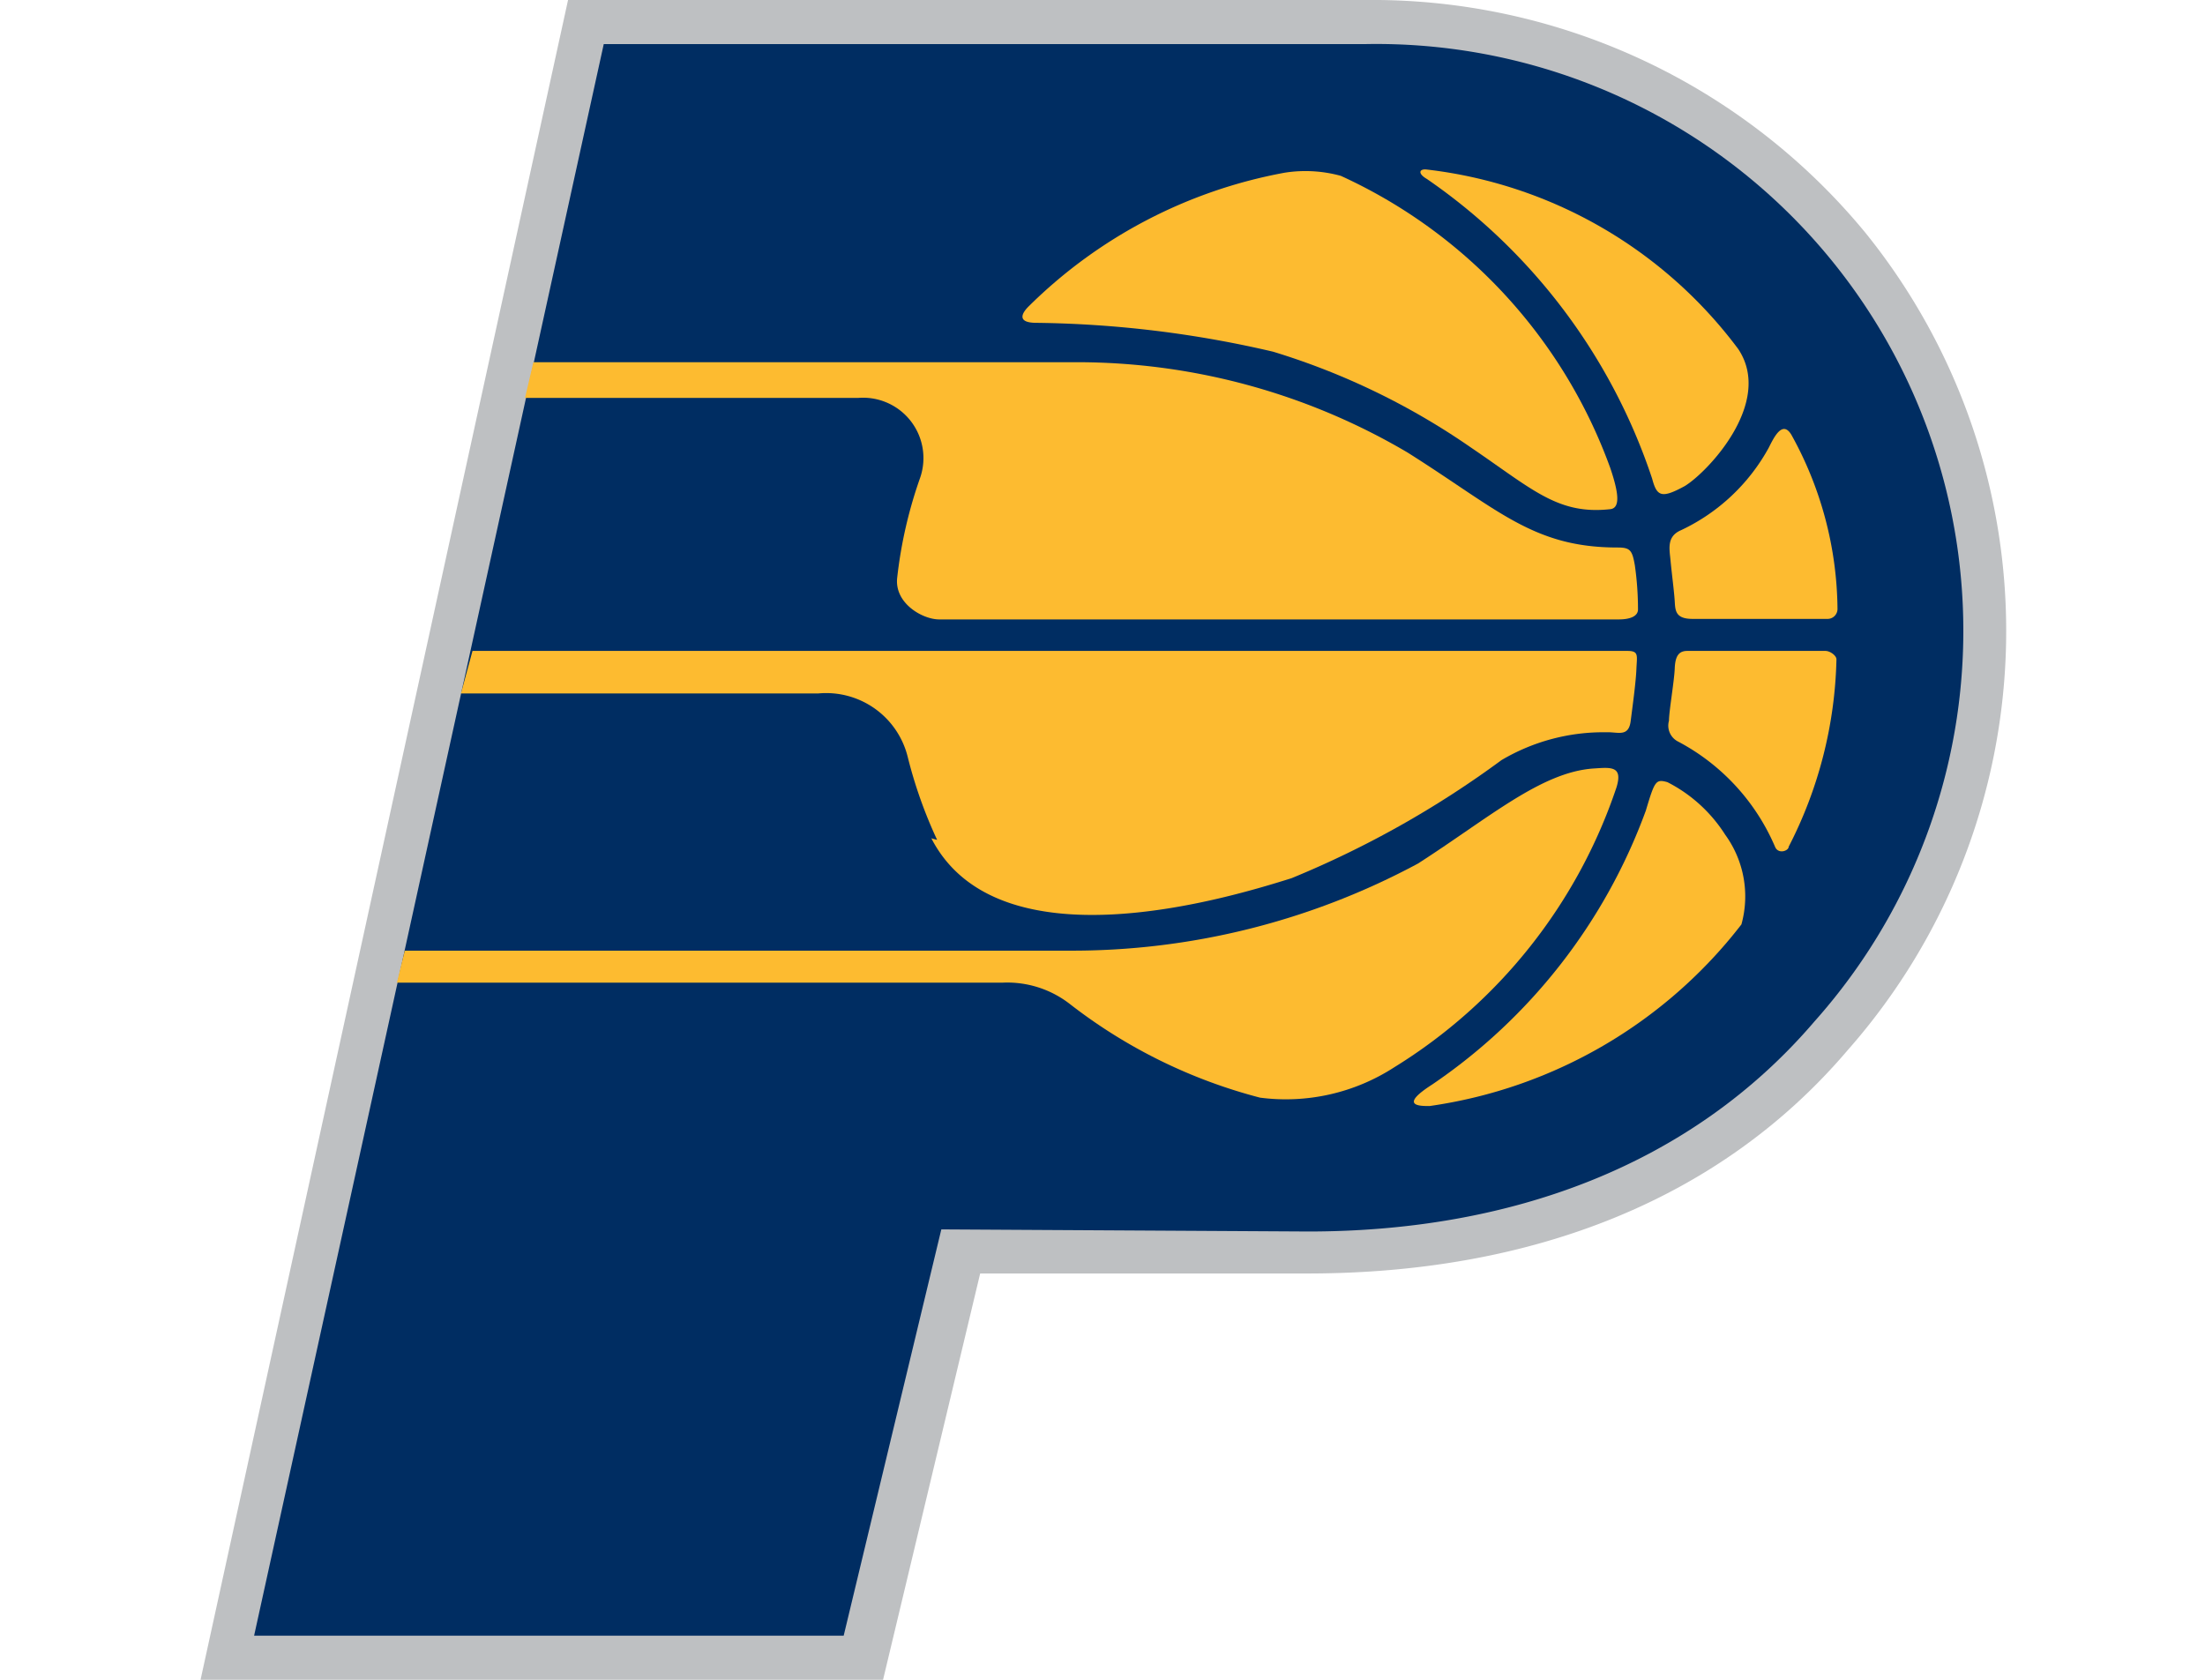 <svg id="Layer_1" data-name="Layer 1" xmlns="http://www.w3.org/2000/svg" viewBox="0 0 42 32"><defs><style>.cls-1{fill:#bec0c2;}.cls-2{fill:#002d62;}.cls-3{fill:#fdbb30;}</style></defs><title>NBAIND</title><g id="Layer_2" data-name="Layer 2"><g id="Layer_1-2" data-name="Layer 1-2"><path class="cls-1" d="M35.52,4.42A12.17,12.17,0,0,0,26,0H10.82l-7,32h13l1.85-7.74H24.9c4.34,0,7.9-1.44,10.29-4.25A12.07,12.07,0,0,0,35.52,4.42Z"/><path class="cls-2" d="M17.93,23.42l-1.86,7.74H4.84L11.5.84H26a11.18,11.18,0,0,1,8.56,18.62c-2.36,2.76-5.81,4-9.64,4Z"/><path class="cls-3" d="M10,7.58h6.35a1.15,1.15,0,0,1,1.17,1.54A8.53,8.53,0,0,0,17.09,11c-.06.49.48.8.8.8H30.83c.24,0,.37-.07.37-.19a5.93,5.93,0,0,0-.06-.84c-.05-.29-.09-.34-.33-.34-1.61,0-2.27-.72-4-1.81a12.39,12.39,0,0,0-6.3-1.72H10.16Z"/><path class="cls-3" d="M17.85,16a8.72,8.72,0,0,1-.56-1.58,1.6,1.6,0,0,0-1.7-1.21H8.78L9,12.4H31c.22,0,.18.09.17.34s-.07.69-.11,1-.25.2-.46.21a3.81,3.81,0,0,0-2,.53,18.71,18.71,0,0,1-4,2.25c-1.18.37-5.58,1.72-6.86-.76"/><path class="cls-3" d="M7.56,18.72H19.09a1.94,1.94,0,0,1,1.28.4A10,10,0,0,0,24,20.91a3.8,3.8,0,0,0,2.56-.58A10,10,0,0,0,30.79,15c.13-.42-.12-.38-.44-.36-1,.07-2,.95-3.34,1.81a13.91,13.91,0,0,1-6.67,1.66H7.71Z"/><path class="cls-3" d="M24.47,3.29a2.54,2.54,0,0,1,1.07.06,9.78,9.78,0,0,1,5.13,5.56c.16.47.2.77,0,.79-1,.11-1.48-.38-2.66-1.18A13.53,13.53,0,0,0,24.25,6.7a20.77,20.77,0,0,0-4.51-.55c-.35,0-.3-.16-.15-.31A9.32,9.32,0,0,1,24.47,3.29Z"/><path class="cls-3" d="M35,11.6a.19.19,0,0,1-.2.19H32.24c-.32,0-.33-.15-.34-.33s-.06-.56-.08-.78-.08-.46.2-.58a3.7,3.7,0,0,0,1.67-1.57c.1-.2.26-.53.43-.25A6.94,6.94,0,0,1,35,11.6Z"/><path class="cls-3" d="M34.07,16.13c0,.08-.2.15-.26,0a4.08,4.08,0,0,0-1.84-2,.34.34,0,0,1-.18-.4c0-.18.1-.75.11-1s.09-.33.24-.33h2.63c.09,0,.21.09.21.16A8.17,8.17,0,0,1,34.07,16.13Z"/><path class="cls-3" d="M27.23,21.07c-.19,0-.59,0,.05-.41a10.77,10.77,0,0,0,4.07-5.22c.17-.57.19-.6.41-.54a2.82,2.82,0,0,1,1.1,1,2,2,0,0,1,.31,1.71A9.13,9.13,0,0,1,27.23,21.07Z"/><path class="cls-3" d="M32.09,9.26c-.44.24-.53.2-.62-.14a11.22,11.22,0,0,0-4.29-5.71c-.19-.11-.14-.2,0-.18a8.64,8.64,0,0,1,5.93,3.42C33.79,7.67,32.52,9,32.09,9.26Z"/></g></g></svg>